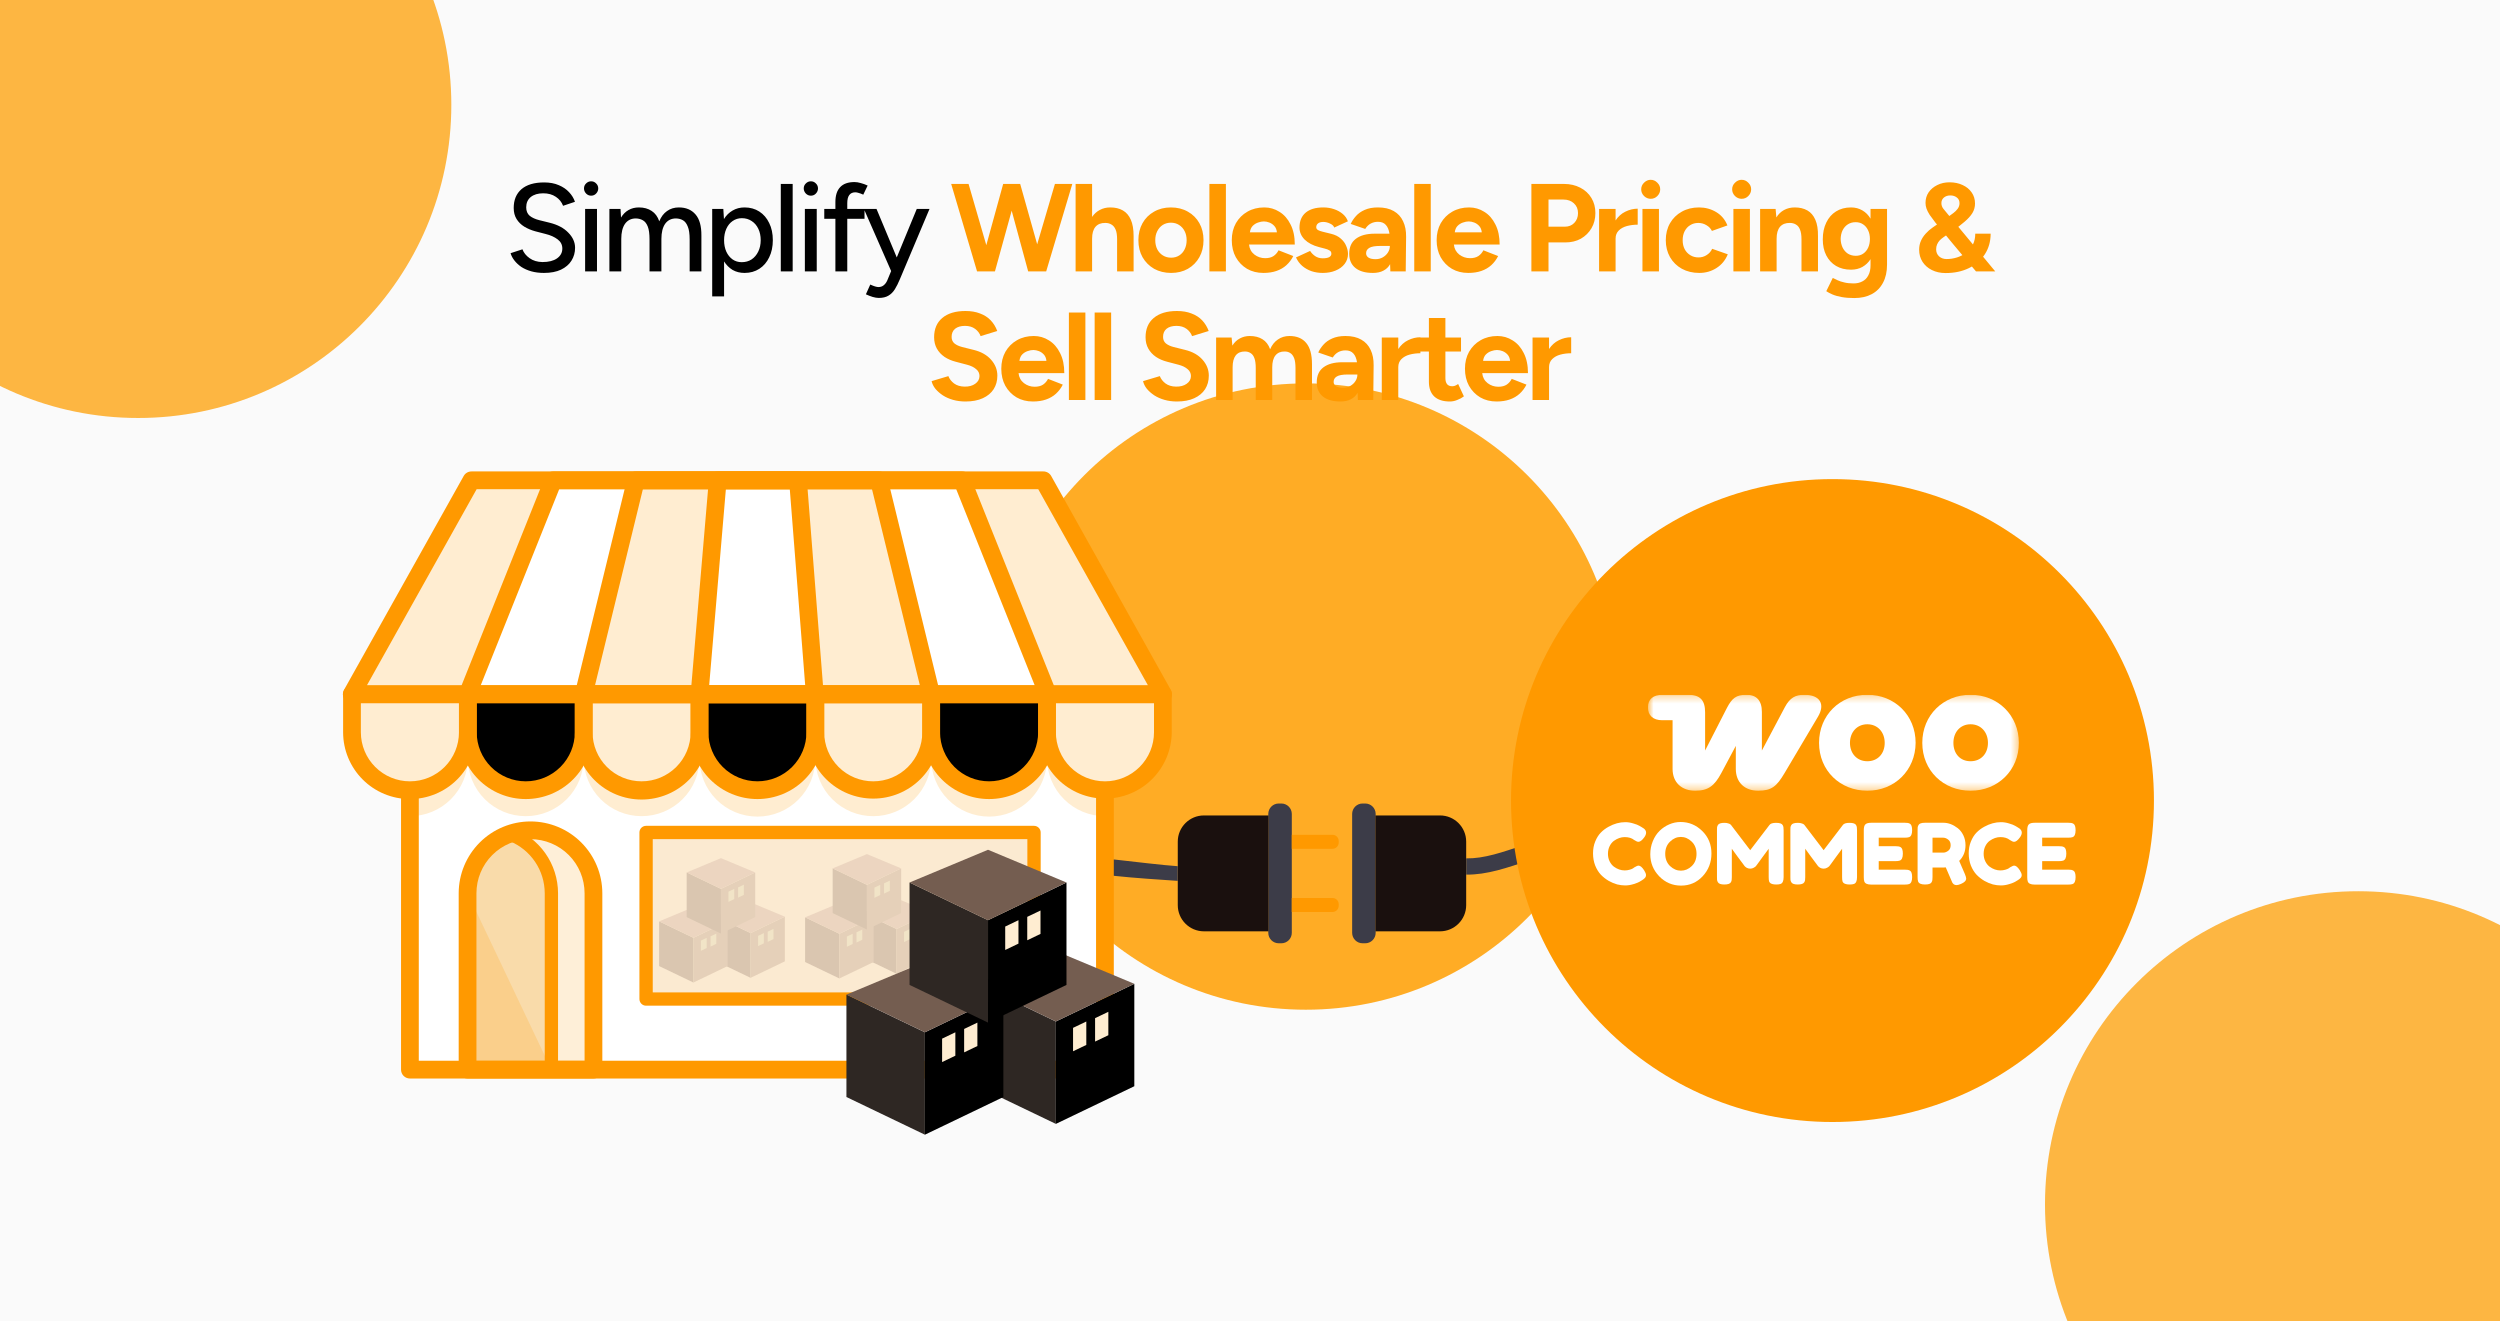 <svg width="350" height="185" viewBox="0 0 350 185" fill="none" xmlns="http://www.w3.org/2000/svg">
<g clip-path="url(#clip0_3024_101)">
<rect width="350" height="185" fill="#FAFAFA"/>
<g filter="url(#filter0_f_3024_101)">
<circle cx="19.343" cy="14.676" r="43.843" fill="#FDB642"/>
</g>
<g filter="url(#filter1_f_3024_101)">
<circle cx="182.819" cy="97.517" r="43.843" fill="#FFAC25"/>
</g>
<g filter="url(#filter2_f_3024_101)">
<circle cx="330.142" cy="168.615" r="43.843" fill="#FDB642"/>
</g>
<path d="M76.154 38.21C75.5 38.21 74.905 38.134 74.369 37.983C73.844 37.831 73.383 37.627 72.986 37.37C72.601 37.102 72.28 36.804 72.024 36.477C71.767 36.151 71.586 35.807 71.481 35.445L73.144 34.903C73.319 35.381 73.651 35.795 74.141 36.145C74.631 36.495 75.232 36.676 75.944 36.688C76.807 36.688 77.484 36.518 77.974 36.18C78.475 35.83 78.726 35.369 78.726 34.797C78.726 34.273 78.51 33.847 78.079 33.52C77.647 33.182 77.075 32.925 76.364 32.75L74.946 32.383C74.386 32.231 73.873 32.015 73.406 31.735C72.951 31.455 72.59 31.099 72.321 30.668C72.053 30.236 71.919 29.717 71.919 29.11C71.919 27.99 72.28 27.115 73.004 26.485C73.739 25.855 74.795 25.54 76.171 25.54C76.965 25.54 77.653 25.668 78.236 25.925C78.82 26.17 79.298 26.497 79.671 26.905C80.056 27.313 80.33 27.762 80.494 28.253L78.831 28.812C78.633 28.288 78.295 27.867 77.816 27.552C77.338 27.226 76.749 27.062 76.049 27.062C75.314 27.062 74.73 27.238 74.299 27.587C73.879 27.938 73.669 28.416 73.669 29.023C73.669 29.536 73.832 29.933 74.159 30.212C74.497 30.481 74.946 30.685 75.506 30.825L76.924 31.175C78.067 31.455 78.948 31.922 79.566 32.575C80.196 33.217 80.511 33.922 80.511 34.693C80.511 35.358 80.342 35.958 80.004 36.495C79.677 37.02 79.187 37.44 78.534 37.755C77.892 38.058 77.099 38.21 76.154 38.21ZM81.917 38V29.25H83.579V38H81.917ZM82.757 27.395C82.488 27.395 82.255 27.296 82.057 27.098C81.858 26.887 81.759 26.648 81.759 26.38C81.759 26.1 81.858 25.867 82.057 25.68C82.255 25.482 82.488 25.383 82.757 25.383C83.037 25.383 83.27 25.482 83.457 25.68C83.655 25.867 83.754 26.1 83.754 26.38C83.754 26.648 83.655 26.887 83.457 27.098C83.27 27.296 83.037 27.395 82.757 27.395ZM85.316 38V29.25H86.873L86.943 30.457C87.223 29.991 87.573 29.641 87.993 29.407C88.413 29.163 88.897 29.04 89.446 29.04C90.146 29.04 90.741 29.203 91.231 29.53C91.721 29.845 92.076 30.329 92.298 30.983C92.555 30.352 92.916 29.874 93.383 29.547C93.85 29.209 94.404 29.04 95.046 29.04C96.037 29.04 96.813 29.367 97.373 30.02C97.933 30.662 98.207 31.653 98.196 32.995V38H96.551V33.52C96.551 32.727 96.463 32.126 96.288 31.718C96.125 31.297 95.903 31.006 95.623 30.843C95.343 30.679 95.016 30.592 94.643 30.58C93.99 30.58 93.482 30.831 93.121 31.332C92.771 31.834 92.596 32.54 92.596 33.45V38H90.933V33.52C90.933 32.727 90.852 32.126 90.688 31.718C90.525 31.297 90.297 31.006 90.006 30.843C89.726 30.679 89.399 30.592 89.026 30.58C88.372 30.58 87.865 30.831 87.503 31.332C87.153 31.834 86.978 32.54 86.978 33.45V38H85.316ZM99.708 41.5V29.25H101.266L101.353 30.668C101.668 30.154 102.071 29.758 102.561 29.477C103.051 29.186 103.611 29.04 104.241 29.04C105.022 29.04 105.711 29.233 106.306 29.617C106.901 30.003 107.361 30.539 107.688 31.227C108.026 31.904 108.196 32.703 108.196 33.625C108.196 34.535 108.026 35.334 107.688 36.023C107.361 36.711 106.901 37.248 106.306 37.633C105.711 38.017 105.022 38.21 104.241 38.21C103.611 38.21 103.051 38.07 102.561 37.79C102.082 37.498 101.686 37.102 101.371 36.6V41.5H99.708ZM103.838 36.705C104.363 36.705 104.824 36.577 105.221 36.32C105.617 36.052 105.926 35.69 106.148 35.235C106.381 34.768 106.498 34.232 106.498 33.625C106.498 33.018 106.387 32.487 106.166 32.032C105.944 31.566 105.635 31.204 105.238 30.948C104.841 30.679 104.381 30.545 103.856 30.545C103.377 30.545 102.946 30.679 102.561 30.948C102.187 31.204 101.896 31.566 101.686 32.032C101.476 32.499 101.371 33.03 101.371 33.625C101.371 34.232 101.476 34.768 101.686 35.235C101.896 35.69 102.187 36.052 102.561 36.32C102.934 36.577 103.36 36.705 103.838 36.705ZM109.311 38V25.75H110.974V38H109.311ZM112.681 38V29.25H114.344V38H112.681ZM113.521 27.395C113.253 27.395 113.019 27.296 112.821 27.098C112.623 26.887 112.524 26.648 112.524 26.38C112.524 26.1 112.623 25.867 112.821 25.68C113.019 25.482 113.253 25.383 113.521 25.383C113.801 25.383 114.034 25.482 114.221 25.68C114.419 25.867 114.519 26.1 114.519 26.38C114.519 26.648 114.419 26.887 114.221 27.098C114.034 27.296 113.801 27.395 113.521 27.395ZM116.955 38V30.633H115.398V29.25H116.955V28.288C116.955 27.366 117.177 26.672 117.62 26.205C118.063 25.727 118.734 25.488 119.633 25.488C119.901 25.488 120.193 25.534 120.508 25.628C120.823 25.709 121.143 25.826 121.47 25.977L120.858 27.255C120.613 27.138 120.397 27.057 120.21 27.01C120.035 26.952 119.883 26.922 119.755 26.922C119.37 26.922 119.084 27.051 118.898 27.308C118.711 27.552 118.618 27.938 118.618 28.462V29.25H121.033V30.633H118.618V38H116.955ZM123.027 41.71C122.771 41.71 122.485 41.663 122.17 41.57C121.866 41.477 121.551 41.354 121.225 41.203L121.837 39.837C122.094 39.954 122.316 40.042 122.502 40.1C122.701 40.158 122.858 40.188 122.975 40.188C123.266 40.188 123.511 40.106 123.71 39.943C123.92 39.779 124.089 39.552 124.217 39.26L124.76 37.947L120.945 29.25H122.712L125.547 36.04L128.347 29.25H130.132L125.985 39.085C125.763 39.622 125.53 40.088 125.285 40.485C125.04 40.882 124.736 41.185 124.375 41.395C124.025 41.605 123.576 41.71 123.027 41.71Z" fill="black"/>
<path d="M136.788 38L133.165 25.75H135.598L138.083 34.325L140.445 25.75H142.825L145.205 34.203L147.69 25.75H150.123L146.465 38H143.945L141.635 29.495L139.29 38H136.788ZM150.584 38V25.75H152.894V30.37C153.186 29.938 153.547 29.612 153.979 29.39C154.411 29.157 154.895 29.04 155.431 29.04C156.131 29.04 156.721 29.18 157.199 29.46C157.689 29.74 158.062 30.177 158.319 30.773C158.576 31.356 158.704 32.114 158.704 33.047V38H156.394V33.52C156.394 32.925 156.324 32.464 156.184 32.138C156.044 31.811 155.851 31.578 155.606 31.438C155.361 31.286 155.076 31.21 154.749 31.21C154.154 31.198 153.693 31.379 153.366 31.753C153.051 32.126 152.894 32.68 152.894 33.415V38H150.584ZM163.959 38.21C163.073 38.21 162.279 38.017 161.579 37.633C160.891 37.236 160.349 36.693 159.952 36.005C159.567 35.317 159.374 34.523 159.374 33.625C159.374 32.727 159.567 31.933 159.952 31.245C160.337 30.557 160.874 30.02 161.562 29.635C162.25 29.238 163.038 29.04 163.924 29.04C164.823 29.04 165.616 29.238 166.304 29.635C166.993 30.02 167.529 30.557 167.914 31.245C168.299 31.933 168.492 32.727 168.492 33.625C168.492 34.523 168.299 35.317 167.914 36.005C167.529 36.693 166.993 37.236 166.304 37.633C165.628 38.017 164.846 38.21 163.959 38.21ZM163.959 36.075C164.391 36.075 164.77 35.97 165.097 35.76C165.424 35.55 165.674 35.264 165.849 34.903C166.036 34.529 166.129 34.103 166.129 33.625C166.129 33.147 166.036 32.727 165.849 32.365C165.663 31.992 165.4 31.7 165.062 31.49C164.735 31.28 164.356 31.175 163.924 31.175C163.504 31.175 163.125 31.28 162.787 31.49C162.46 31.7 162.204 31.992 162.017 32.365C161.83 32.727 161.737 33.147 161.737 33.625C161.737 34.103 161.83 34.529 162.017 34.903C162.204 35.264 162.466 35.55 162.804 35.76C163.143 35.97 163.528 36.075 163.959 36.075ZM169.315 38V25.75H171.625V38H169.315ZM176.877 38.21C176.014 38.21 175.25 38.017 174.585 37.633C173.92 37.236 173.395 36.693 173.01 36.005C172.636 35.317 172.45 34.523 172.45 33.625C172.45 32.727 172.642 31.933 173.027 31.245C173.424 30.557 173.96 30.02 174.637 29.635C175.325 29.238 176.113 29.04 177 29.04C177.77 29.04 178.475 29.244 179.117 29.652C179.77 30.049 180.29 30.638 180.675 31.42C181.071 32.19 181.27 33.129 181.27 34.237H174.865C174.923 34.821 175.174 35.288 175.617 35.638C176.06 35.976 176.562 36.145 177.122 36.145C177.6 36.145 177.991 36.046 178.295 35.847C178.598 35.638 178.831 35.369 178.995 35.042L181.06 35.847C180.815 36.337 180.494 36.763 180.097 37.125C179.712 37.475 179.251 37.743 178.715 37.93C178.178 38.117 177.565 38.21 176.877 38.21ZM174.987 32.523H178.767C178.732 32.161 178.615 31.869 178.417 31.648C178.219 31.426 177.985 31.262 177.717 31.157C177.449 31.052 177.186 31 176.93 31C176.685 31 176.416 31.052 176.125 31.157C175.845 31.251 175.594 31.408 175.372 31.63C175.162 31.852 175.034 32.149 174.987 32.523ZM185.184 38.21C184.624 38.21 184.099 38.128 183.609 37.965C183.119 37.79 182.688 37.545 182.314 37.23C181.941 36.903 181.649 36.507 181.439 36.04L183.417 35.13C183.592 35.41 183.831 35.655 184.134 35.865C184.438 36.063 184.788 36.163 185.184 36.163C185.569 36.163 185.867 36.11 186.077 36.005C186.287 35.888 186.392 35.725 186.392 35.515C186.392 35.305 186.304 35.153 186.129 35.06C185.966 34.955 185.739 34.867 185.447 34.797L184.642 34.587C183.802 34.366 183.137 34.016 182.647 33.538C182.169 33.047 181.929 32.487 181.929 31.858C181.929 30.959 182.215 30.265 182.787 29.775C183.37 29.285 184.193 29.04 185.254 29.04C185.803 29.04 186.31 29.122 186.777 29.285C187.255 29.448 187.664 29.676 188.002 29.968C188.34 30.259 188.574 30.598 188.702 30.983L186.794 31.858C186.713 31.624 186.514 31.438 186.199 31.297C185.884 31.146 185.569 31.07 185.254 31.07C184.939 31.07 184.694 31.14 184.519 31.28C184.356 31.408 184.274 31.589 184.274 31.823C184.274 31.974 184.356 32.102 184.519 32.208C184.683 32.301 184.916 32.383 185.219 32.453L186.357 32.733C186.929 32.873 187.384 33.1 187.722 33.415C188.072 33.718 188.323 34.062 188.474 34.447C188.638 34.821 188.719 35.188 188.719 35.55C188.719 36.075 188.562 36.542 188.247 36.95C187.944 37.347 187.524 37.656 186.987 37.877C186.462 38.099 185.861 38.21 185.184 38.21ZM192.199 38.21C191.149 38.21 190.332 37.977 189.749 37.51C189.177 37.043 188.891 36.384 188.891 35.532C188.891 34.599 189.2 33.899 189.819 33.432C190.449 32.954 191.33 32.715 192.461 32.715H194.526C194.445 32.178 194.276 31.77 194.019 31.49C193.762 31.198 193.395 31.052 192.916 31.052C192.543 31.052 192.205 31.134 191.901 31.297C191.598 31.461 191.341 31.712 191.131 32.05L189.101 31.35C189.265 30.977 189.504 30.615 189.819 30.265C190.134 29.903 190.542 29.612 191.044 29.39C191.557 29.157 192.181 29.04 192.916 29.04C193.803 29.04 194.538 29.209 195.121 29.547C195.716 29.886 196.154 30.364 196.434 30.983C196.726 31.589 196.866 32.312 196.854 33.153L196.801 38H194.649L194.614 36.985C194.392 37.382 194.077 37.685 193.669 37.895C193.272 38.105 192.782 38.21 192.199 38.21ZM192.584 36.285C192.957 36.285 193.296 36.197 193.599 36.023C193.902 35.847 194.141 35.62 194.316 35.34C194.491 35.06 194.579 34.768 194.579 34.465V34.43H193.266C192.508 34.43 191.983 34.523 191.691 34.71C191.4 34.885 191.254 35.136 191.254 35.462C191.254 35.719 191.371 35.923 191.604 36.075C191.837 36.215 192.164 36.285 192.584 36.285ZM197.995 38V25.75H200.305V38H197.995ZM205.557 38.21C204.693 38.21 203.929 38.017 203.264 37.633C202.599 37.236 202.074 36.693 201.689 36.005C201.316 35.317 201.129 34.523 201.129 33.625C201.129 32.727 201.322 31.933 201.707 31.245C202.103 30.557 202.64 30.02 203.317 29.635C204.005 29.238 204.792 29.04 205.679 29.04C206.449 29.04 207.155 29.244 207.797 29.652C208.45 30.049 208.969 30.638 209.354 31.42C209.751 32.19 209.949 33.129 209.949 34.237H203.544C203.602 34.821 203.853 35.288 204.297 35.638C204.74 35.976 205.242 36.145 205.802 36.145C206.28 36.145 206.671 36.046 206.974 35.847C207.277 35.638 207.511 35.369 207.674 35.042L209.739 35.847C209.494 36.337 209.173 36.763 208.777 37.125C208.392 37.475 207.931 37.743 207.394 37.93C206.857 38.117 206.245 38.21 205.557 38.21ZM203.667 32.523H207.447C207.412 32.161 207.295 31.869 207.097 31.648C206.898 31.426 206.665 31.262 206.397 31.157C206.128 31.052 205.866 31 205.609 31C205.364 31 205.096 31.052 204.804 31.157C204.524 31.251 204.273 31.408 204.052 31.63C203.842 31.852 203.713 32.149 203.667 32.523ZM214.394 38V25.75H218.944C219.807 25.75 220.571 25.925 221.236 26.275C221.901 26.613 222.421 27.092 222.794 27.71C223.167 28.317 223.354 29.023 223.354 29.828C223.354 30.621 223.173 31.327 222.811 31.945C222.45 32.563 221.954 33.053 221.324 33.415C220.694 33.765 219.965 33.94 219.136 33.94H216.791V38H214.394ZM216.791 31.735H219.084C219.621 31.735 220.058 31.56 220.396 31.21C220.746 30.848 220.921 30.387 220.921 29.828C220.921 29.267 220.729 28.812 220.344 28.462C219.971 28.113 219.486 27.938 218.891 27.938H216.791V31.735ZM223.872 38V29.25H226.182V30.86C226.543 30.312 226.998 29.903 227.547 29.635C228.107 29.355 228.684 29.215 229.279 29.215V31.455C228.742 31.455 228.235 31.519 227.757 31.648C227.29 31.776 226.911 31.986 226.619 32.278C226.327 32.569 226.182 32.943 226.182 33.398V38H223.872ZM229.943 38V29.25H232.253V38H229.943ZM231.098 27.832C230.748 27.832 230.438 27.704 230.17 27.448C229.902 27.179 229.768 26.864 229.768 26.503C229.768 26.141 229.902 25.832 230.17 25.575C230.438 25.307 230.748 25.172 231.098 25.172C231.459 25.172 231.768 25.307 232.025 25.575C232.293 25.832 232.428 26.141 232.428 26.503C232.428 26.864 232.293 27.179 232.025 27.448C231.768 27.704 231.459 27.832 231.098 27.832ZM237.9 38.21C236.99 38.21 236.179 38.017 235.468 37.633C234.756 37.236 234.202 36.693 233.805 36.005C233.408 35.305 233.21 34.512 233.21 33.625C233.21 32.727 233.408 31.933 233.805 31.245C234.202 30.557 234.75 30.02 235.45 29.635C236.15 29.238 236.955 29.04 237.865 29.04C238.74 29.04 239.539 29.256 240.263 29.688C240.986 30.119 241.511 30.743 241.838 31.56L239.668 32.33C239.504 31.992 239.248 31.723 238.898 31.525C238.559 31.315 238.18 31.21 237.76 31.21C237.328 31.21 236.949 31.315 236.623 31.525C236.296 31.723 236.039 32.003 235.853 32.365C235.666 32.727 235.573 33.147 235.573 33.625C235.573 34.103 235.666 34.523 235.853 34.885C236.039 35.235 236.302 35.515 236.64 35.725C236.978 35.935 237.363 36.04 237.795 36.04C238.215 36.04 238.594 35.929 238.933 35.708C239.283 35.486 239.539 35.194 239.703 34.833L241.89 35.602C241.552 36.431 241.021 37.072 240.298 37.528C239.586 37.983 238.787 38.21 237.9 38.21ZM242.676 38V29.25H244.986V38H242.676ZM243.831 27.832C243.481 27.832 243.172 27.704 242.903 27.448C242.635 27.179 242.501 26.864 242.501 26.503C242.501 26.141 242.635 25.832 242.903 25.575C243.172 25.307 243.481 25.172 243.831 25.172C244.192 25.172 244.502 25.307 244.758 25.575C245.027 25.832 245.161 26.141 245.161 26.503C245.161 26.864 245.027 27.179 244.758 27.448C244.502 27.704 244.192 27.832 243.831 27.832ZM246.416 38V29.25H248.586L248.691 30.44C248.971 29.985 249.327 29.641 249.758 29.407C250.202 29.163 250.703 29.04 251.263 29.04C251.952 29.04 252.541 29.18 253.031 29.46C253.521 29.74 253.894 30.177 254.151 30.773C254.408 31.356 254.53 32.114 254.518 33.047V38H252.208V33.52C252.208 32.925 252.138 32.464 251.998 32.138C251.87 31.811 251.683 31.578 251.438 31.438C251.193 31.286 250.908 31.21 250.581 31.21C249.986 31.198 249.525 31.379 249.198 31.753C248.883 32.126 248.726 32.68 248.726 33.415V38H246.416ZM259.6 41.727C258.935 41.727 258.346 41.681 257.832 41.587C257.319 41.494 256.887 41.372 256.537 41.22C256.187 41.068 255.901 40.917 255.68 40.765L256.59 38.91C256.753 39.003 256.969 39.108 257.237 39.225C257.506 39.353 257.826 39.458 258.2 39.54C258.573 39.633 259.005 39.68 259.495 39.68C259.961 39.68 260.37 39.587 260.72 39.4C261.081 39.225 261.361 38.945 261.56 38.56C261.77 38.187 261.875 37.708 261.875 37.125V36.285C261.583 36.74 261.204 37.102 260.737 37.37C260.271 37.627 259.74 37.755 259.145 37.755C258.34 37.755 257.64 37.58 257.045 37.23C256.461 36.88 256.006 36.39 255.68 35.76C255.353 35.13 255.19 34.383 255.19 33.52C255.19 32.61 255.353 31.823 255.68 31.157C256.006 30.481 256.461 29.962 257.045 29.6C257.64 29.227 258.34 29.04 259.145 29.04C259.74 29.04 260.271 29.18 260.737 29.46C261.204 29.728 261.583 30.113 261.875 30.615V29.25H264.185V37.055C264.185 38.035 263.998 38.875 263.625 39.575C263.251 40.287 262.721 40.823 262.032 41.185C261.356 41.547 260.545 41.727 259.6 41.727ZM259.81 35.812C260.206 35.812 260.551 35.713 260.842 35.515C261.146 35.305 261.379 35.025 261.542 34.675C261.706 34.313 261.787 33.905 261.787 33.45C261.787 32.983 261.7 32.575 261.525 32.225C261.361 31.875 261.128 31.601 260.825 31.402C260.533 31.204 260.189 31.105 259.792 31.105C259.384 31.105 259.022 31.204 258.707 31.402C258.392 31.601 258.147 31.875 257.972 32.225C257.797 32.575 257.704 32.983 257.692 33.45C257.704 33.905 257.797 34.313 257.972 34.675C258.147 35.025 258.392 35.305 258.707 35.515C259.034 35.713 259.401 35.812 259.81 35.812ZM272.39 38.227C271.667 38.227 271.025 38.087 270.465 37.807C269.905 37.528 269.467 37.142 269.152 36.653C268.837 36.163 268.68 35.597 268.68 34.955C268.68 34.512 268.762 34.103 268.925 33.73C269.088 33.357 269.316 33.013 269.607 32.697C269.899 32.371 270.226 32.085 270.587 31.84L272.897 30.247C273.084 30.119 273.282 29.973 273.492 29.81C273.714 29.647 273.907 29.454 274.07 29.233C274.245 28.999 274.332 28.737 274.332 28.445C274.332 28.107 274.21 27.844 273.965 27.657C273.72 27.459 273.411 27.36 273.037 27.36C272.687 27.36 272.39 27.459 272.145 27.657C271.912 27.856 271.795 28.113 271.795 28.427C271.795 28.731 271.888 28.999 272.075 29.233C272.262 29.454 272.477 29.717 272.722 30.02L275.05 32.82L279.337 38H276.642L273.387 34.115L270.937 31.14C270.622 30.732 270.36 30.376 270.15 30.073C269.952 29.758 269.806 29.472 269.712 29.215C269.619 28.947 269.572 28.678 269.572 28.41C269.572 27.85 269.718 27.354 270.01 26.922C270.313 26.491 270.716 26.152 271.217 25.907C271.731 25.651 272.302 25.523 272.932 25.523C273.621 25.523 274.233 25.651 274.77 25.907C275.307 26.152 275.727 26.497 276.03 26.94C276.345 27.383 276.502 27.902 276.502 28.497C276.502 28.976 276.38 29.419 276.135 29.828C275.89 30.224 275.528 30.627 275.05 31.035C274.583 31.443 274.012 31.881 273.335 32.347L272.092 33.205C271.906 33.333 271.731 33.479 271.567 33.642C271.416 33.806 271.293 33.992 271.2 34.203C271.107 34.401 271.06 34.634 271.06 34.903C271.06 35.299 271.194 35.626 271.462 35.883C271.742 36.139 272.098 36.267 272.53 36.267C273.02 36.267 273.504 36.192 273.982 36.04C274.461 35.888 274.892 35.661 275.277 35.358C275.674 35.054 275.983 34.681 276.205 34.237C276.427 33.794 276.537 33.287 276.537 32.715H278.69C278.69 33.788 278.422 34.745 277.885 35.585C277.348 36.413 276.607 37.061 275.662 37.528C274.717 37.994 273.627 38.227 272.39 38.227ZM135.169 56.21C134.55 56.21 133.973 56.134 133.436 55.983C132.9 55.831 132.421 55.621 132.001 55.352C131.581 55.072 131.231 54.763 130.951 54.425C130.683 54.087 130.508 53.731 130.426 53.358L132.771 52.657C132.923 53.054 133.191 53.398 133.576 53.69C133.961 53.97 134.445 54.116 135.029 54.127C135.647 54.139 136.149 54.005 136.534 53.725C136.93 53.445 137.129 53.083 137.129 52.64C137.129 52.255 136.971 51.934 136.656 51.678C136.353 51.409 135.933 51.205 135.396 51.065L133.804 50.645C133.209 50.493 132.684 50.266 132.229 49.962C131.774 49.648 131.418 49.263 131.161 48.807C130.905 48.352 130.776 47.822 130.776 47.215C130.776 46.06 131.155 45.162 131.914 44.52C132.684 43.867 133.769 43.54 135.169 43.54C135.95 43.54 136.633 43.657 137.216 43.89C137.811 44.112 138.307 44.432 138.704 44.852C139.1 45.273 139.404 45.768 139.614 46.34L137.286 47.057C137.146 46.661 136.89 46.322 136.516 46.042C136.143 45.763 135.67 45.623 135.099 45.623C134.515 45.623 134.055 45.757 133.716 46.025C133.39 46.293 133.226 46.672 133.226 47.163C133.226 47.547 133.355 47.851 133.611 48.072C133.88 48.294 134.241 48.463 134.696 48.58L136.306 48.983C137.356 49.239 138.173 49.7 138.756 50.365C139.34 51.03 139.631 51.771 139.631 52.587C139.631 53.311 139.456 53.947 139.106 54.495C138.756 55.032 138.249 55.452 137.584 55.755C136.919 56.058 136.114 56.21 135.169 56.21ZM144.609 56.21C143.745 56.21 142.981 56.017 142.316 55.633C141.651 55.236 141.126 54.693 140.741 54.005C140.368 53.317 140.181 52.523 140.181 51.625C140.181 50.727 140.374 49.933 140.759 49.245C141.155 48.557 141.692 48.02 142.369 47.635C143.057 47.238 143.845 47.04 144.731 47.04C145.501 47.04 146.207 47.244 146.849 47.653C147.502 48.049 148.021 48.638 148.406 49.42C148.803 50.19 149.001 51.129 149.001 52.237H142.596C142.655 52.821 142.905 53.288 143.349 53.638C143.792 53.976 144.294 54.145 144.854 54.145C145.332 54.145 145.723 54.046 146.026 53.847C146.33 53.638 146.563 53.369 146.726 53.042L148.791 53.847C148.546 54.337 148.225 54.763 147.829 55.125C147.444 55.475 146.983 55.743 146.446 55.93C145.91 56.117 145.297 56.21 144.609 56.21ZM142.719 50.523H146.499C146.464 50.161 146.347 49.869 146.149 49.648C145.95 49.426 145.717 49.263 145.449 49.157C145.18 49.053 144.918 49 144.661 49C144.416 49 144.148 49.053 143.856 49.157C143.576 49.251 143.325 49.408 143.104 49.63C142.894 49.852 142.765 50.149 142.719 50.523ZM149.644 56V43.75H151.954V56H149.644ZM153.25 56V43.75H155.56V56H153.25ZM164.772 56.21C164.153 56.21 163.576 56.134 163.039 55.983C162.503 55.831 162.024 55.621 161.604 55.352C161.184 55.072 160.834 54.763 160.554 54.425C160.286 54.087 160.111 53.731 160.029 53.358L162.374 52.657C162.526 53.054 162.794 53.398 163.179 53.69C163.564 53.97 164.048 54.116 164.632 54.127C165.25 54.139 165.752 54.005 166.137 53.725C166.533 53.445 166.732 53.083 166.732 52.64C166.732 52.255 166.574 51.934 166.259 51.678C165.956 51.409 165.536 51.205 164.999 51.065L163.407 50.645C162.812 50.493 162.287 50.266 161.832 49.962C161.377 49.648 161.021 49.263 160.764 48.807C160.508 48.352 160.379 47.822 160.379 47.215C160.379 46.06 160.758 45.162 161.517 44.52C162.287 43.867 163.372 43.54 164.772 43.54C165.553 43.54 166.236 43.657 166.819 43.89C167.414 44.112 167.91 44.432 168.307 44.852C168.703 45.273 169.007 45.768 169.217 46.34L166.889 47.057C166.749 46.661 166.493 46.322 166.119 46.042C165.746 45.763 165.273 45.623 164.702 45.623C164.118 45.623 163.658 45.757 163.319 46.025C162.993 46.293 162.829 46.672 162.829 47.163C162.829 47.547 162.958 47.851 163.214 48.072C163.483 48.294 163.844 48.463 164.299 48.58L165.909 48.983C166.959 49.239 167.776 49.7 168.359 50.365C168.943 51.03 169.234 51.771 169.234 52.587C169.234 53.311 169.059 53.947 168.709 54.495C168.359 55.032 167.852 55.452 167.187 55.755C166.522 56.058 165.717 56.21 164.772 56.21ZM170.257 56V47.25H172.427L172.532 48.388C172.8 47.944 173.144 47.612 173.564 47.39C173.984 47.157 174.451 47.04 174.964 47.04C175.676 47.04 176.271 47.192 176.749 47.495C177.239 47.798 177.595 48.265 177.817 48.895C178.073 48.3 178.435 47.845 178.902 47.53C179.368 47.203 179.911 47.04 180.529 47.04C181.556 47.04 182.338 47.367 182.874 48.02C183.411 48.662 183.679 49.653 183.679 50.995V56H181.369V51.52C181.369 50.925 181.305 50.464 181.177 50.138C181.048 49.811 180.873 49.578 180.652 49.438C180.43 49.286 180.168 49.21 179.864 49.21C179.304 49.198 178.873 49.379 178.569 49.752C178.266 50.126 178.114 50.68 178.114 51.415V56H175.804V51.52C175.804 50.925 175.74 50.464 175.612 50.138C175.495 49.811 175.32 49.578 175.087 49.438C174.865 49.286 174.603 49.21 174.299 49.21C173.739 49.198 173.308 49.379 173.004 49.752C172.713 50.126 172.567 50.68 172.567 51.415V56H170.257ZM187.653 56.21C186.603 56.21 185.786 55.977 185.203 55.51C184.631 55.043 184.345 54.384 184.345 53.532C184.345 52.599 184.655 51.899 185.273 51.432C185.903 50.954 186.784 50.715 187.915 50.715H189.98C189.899 50.178 189.73 49.77 189.473 49.49C189.216 49.198 188.849 49.053 188.37 49.053C187.997 49.053 187.659 49.134 187.355 49.297C187.052 49.461 186.795 49.712 186.585 50.05L184.555 49.35C184.719 48.977 184.958 48.615 185.273 48.265C185.588 47.903 185.996 47.612 186.498 47.39C187.011 47.157 187.635 47.04 188.37 47.04C189.257 47.04 189.992 47.209 190.575 47.547C191.17 47.886 191.608 48.364 191.888 48.983C192.18 49.589 192.32 50.312 192.308 51.153L192.255 56H190.103L190.068 54.985C189.846 55.382 189.531 55.685 189.123 55.895C188.726 56.105 188.236 56.21 187.653 56.21ZM188.038 54.285C188.411 54.285 188.75 54.197 189.053 54.023C189.356 53.847 189.595 53.62 189.77 53.34C189.945 53.06 190.033 52.768 190.033 52.465V52.43H188.72C187.962 52.43 187.437 52.523 187.145 52.71C186.854 52.885 186.708 53.136 186.708 53.462C186.708 53.719 186.825 53.923 187.058 54.075C187.291 54.215 187.618 54.285 188.038 54.285ZM193.449 56V47.25H195.759V48.86C196.121 48.312 196.576 47.903 197.124 47.635C197.684 47.355 198.261 47.215 198.856 47.215V49.455C198.32 49.455 197.812 49.519 197.334 49.648C196.867 49.776 196.488 49.986 196.196 50.278C195.905 50.569 195.759 50.943 195.759 51.398V56H193.449ZM202.985 56.21C202.017 56.21 201.282 55.971 200.78 55.492C200.29 55.014 200.045 54.332 200.045 53.445V49.21H198.627V47.25H200.045V44.52H202.355V47.25H204.542V49.21H202.355V52.938C202.355 53.311 202.437 53.597 202.6 53.795C202.763 53.982 203.002 54.075 203.317 54.075C203.434 54.075 203.562 54.052 203.702 54.005C203.842 53.947 203.988 53.865 204.14 53.76L204.945 55.492C204.665 55.703 204.35 55.872 204 56C203.662 56.14 203.323 56.21 202.985 56.21ZM209.522 56.21C208.659 56.21 207.895 56.017 207.23 55.633C206.565 55.236 206.04 54.693 205.655 54.005C205.281 53.317 205.095 52.523 205.095 51.625C205.095 50.727 205.287 49.933 205.672 49.245C206.069 48.557 206.605 48.02 207.282 47.635C207.97 47.238 208.758 47.04 209.645 47.04C210.415 47.04 211.12 47.244 211.762 47.653C212.415 48.049 212.935 48.638 213.32 49.42C213.716 50.19 213.915 51.129 213.915 52.237H207.51C207.568 52.821 207.819 53.288 208.262 53.638C208.705 53.976 209.207 54.145 209.767 54.145C210.245 54.145 210.636 54.046 210.94 53.847C211.243 53.638 211.476 53.369 211.64 53.042L213.705 53.847C213.46 54.337 213.139 54.763 212.742 55.125C212.357 55.475 211.896 55.743 211.36 55.93C210.823 56.117 210.21 56.21 209.522 56.21ZM207.632 50.523H211.412C211.377 50.161 211.26 49.869 211.062 49.648C210.864 49.426 210.63 49.263 210.362 49.157C210.094 49.053 209.831 49 209.575 49C209.33 49 209.061 49.053 208.77 49.157C208.49 49.251 208.239 49.408 208.017 49.63C207.807 49.852 207.679 50.149 207.632 50.523ZM214.557 56V47.25H216.867V48.86C217.229 48.312 217.684 47.903 218.232 47.635C218.792 47.355 219.37 47.215 219.965 47.215V49.455C219.428 49.455 218.92 49.519 218.442 49.648C217.975 49.776 217.596 49.986 217.305 50.278C217.013 50.569 216.867 50.943 216.867 51.398V56H214.557Z" fill="#FF9900"/>
<path d="M177.56 130.596V113.954C177.56 113.145 178.215 112.49 179.024 112.49H179.388C180.197 112.49 180.852 113.146 180.852 113.954V130.596C180.852 131.404 180.197 132.06 179.388 132.06H179.024C178.215 132.06 177.56 131.404 177.56 130.596Z" fill="#3C3C48"/>
<path d="M164.888 126.719V117.828C164.888 115.803 166.529 114.162 168.555 114.162H177.584V130.386H168.555C166.529 130.386 164.888 128.744 164.888 126.719Z" fill="#1A100E"/>
<path d="M180.852 118.831V116.87H186.549C187.031 116.87 187.421 117.261 187.421 117.742V117.959C187.421 118.441 187.031 118.831 186.549 118.831H180.852V118.831Z" fill="#FF9900"/>
<path d="M180.852 127.678V125.717H186.549C187.031 125.717 187.421 126.107 187.421 126.589V126.806C187.421 127.287 187.03 127.678 186.549 127.678H180.852V127.678Z" fill="#FF9900"/>
<path d="M156.382 120.373C150.901 119.772 144.688 119.09 137.262 119.399C134.089 119.53 130.653 120.315 127.051 121.732C124.199 122.854 121.232 124.373 118.233 126.248C117.412 126.761 116.636 127.271 115.91 127.767V130.544C116.955 129.794 118.142 128.986 119.439 128.176C123.942 125.36 130.707 121.946 137.355 121.67C144.61 121.369 150.733 122.041 156.134 122.633C158.581 122.901 162.57 123.171 164.888 123.322V121.269C162.709 121.122 158.826 120.642 156.382 120.373Z" fill="#3C3C48"/>
<path d="M192.593 130.596V113.954C192.593 113.145 191.937 112.49 191.129 112.49H190.765C189.956 112.49 189.301 113.146 189.301 113.954V130.596C189.301 131.404 189.956 132.06 190.765 132.06H191.129C191.937 132.06 192.593 131.404 192.593 130.596Z" fill="#3C3C48"/>
<path d="M205.265 126.719V117.828C205.265 115.803 203.624 114.162 201.599 114.162H192.569V130.386H201.599C203.624 130.386 205.265 128.744 205.265 126.719Z" fill="#1A100E"/>
<path d="M253.708 120.028C253.305 119.838 252.966 119.651 252.621 119.471C249.636 117.911 246.232 116.733 242.499 115.968C236.257 114.69 230.581 114.434 225.147 115.185C220.46 115.834 216.779 117.106 213.53 118.227C210.346 119.327 207.774 120.215 205.266 120.173V122.447C208.168 122.484 211.019 121.499 214.272 120.377C220.645 118.176 228.574 115.438 242.043 118.196C247.107 119.233 250.888 120.947 253.708 122.688V120.028Z" fill="#3C3C48"/>
<path d="M256.548 157.081C281.402 157.081 301.551 136.932 301.551 112.077C301.551 87.223 281.402 67.074 256.548 67.074C231.693 67.074 211.544 87.223 211.544 112.077C211.544 136.932 231.693 157.081 256.548 157.081Z" fill="#FF9900"/>
<g clip-path="url(#clip1_3024_101)">
<mask id="mask0_3024_101" style="mask-type:luminance" maskUnits="userSpaceOnUse" x="230" y="97" width="53" height="14">
<path d="M282.641 97.268H230.71V110.703H282.641V97.268Z" fill="white"/>
</mask>
<g mask="url(#mask0_3024_101)">
<path fill-rule="evenodd" clip-rule="evenodd" d="M252.603 97.268C251.386 97.268 250.594 97.664 249.887 98.993L246.663 105.075V99.672C246.663 98.06 245.899 97.268 244.485 97.268C243.071 97.268 242.477 97.749 241.77 99.107L238.715 105.075V99.729C238.715 98.004 238.008 97.268 236.282 97.268H232.775C231.446 97.268 230.71 97.89 230.71 99.022C230.71 100.153 231.418 100.832 232.719 100.832H234.161V107.648C234.161 109.572 235.462 110.703 237.329 110.703C239.196 110.703 240.044 109.968 240.978 108.242L243.014 104.424V107.648C243.014 109.544 244.259 110.703 246.154 110.703C248.049 110.703 248.756 110.053 249.831 108.242L254.526 100.323C255.544 98.597 254.837 97.268 252.574 97.268C252.574 97.268 252.574 97.268 252.603 97.268Z" fill="white"/>
<path fill-rule="evenodd" clip-rule="evenodd" d="M261.427 97.268C257.58 97.268 254.667 100.125 254.667 104C254.667 107.875 257.609 110.703 261.427 110.703C265.245 110.703 268.159 107.846 268.187 104C268.187 100.125 265.245 97.268 261.427 97.268ZM261.427 106.574C259.985 106.574 258.995 105.499 258.995 104C258.995 102.501 259.985 101.398 261.427 101.398C262.87 101.398 263.859 102.501 263.859 104C263.859 105.499 262.898 106.574 261.427 106.574Z" fill="white"/>
<path fill-rule="evenodd" clip-rule="evenodd" d="M275.881 97.268C272.063 97.268 269.121 100.125 269.121 104C269.121 107.875 272.063 110.703 275.881 110.703C279.699 110.703 282.641 107.846 282.641 104C282.641 100.153 279.699 97.268 275.881 97.268ZM275.881 106.574C274.41 106.574 273.477 105.499 273.477 104C273.477 102.501 274.438 101.398 275.881 101.398C277.323 101.398 278.313 102.501 278.313 104C278.313 105.499 277.352 106.574 275.881 106.574Z" fill="white"/>
</g>
</g>
<path d="M228.611 121.575L228.823 121.422C229.091 121.264 229.28 121.186 229.39 121.186C229.634 121.186 229.898 121.406 230.182 121.847C230.355 122.123 230.441 122.343 230.441 122.508C230.441 122.674 230.386 122.812 230.276 122.922C230.174 123.032 230.052 123.13 229.91 123.217C229.768 123.304 229.63 123.386 229.496 123.465C229.37 123.544 229.107 123.646 228.705 123.772C228.304 123.898 227.914 123.961 227.536 123.961C227.166 123.961 226.788 123.914 226.402 123.819C226.024 123.717 225.63 123.552 225.221 123.323C224.819 123.087 224.457 122.804 224.134 122.473C223.811 122.134 223.544 121.705 223.331 121.186C223.126 120.658 223.024 120.087 223.024 119.473C223.024 118.859 223.126 118.304 223.331 117.808C223.536 117.304 223.796 116.89 224.111 116.567C224.433 116.237 224.8 115.961 225.209 115.741C225.981 115.315 226.756 115.103 227.536 115.103C227.906 115.103 228.28 115.162 228.658 115.28C229.044 115.39 229.335 115.504 229.532 115.622L229.815 115.788C229.957 115.874 230.067 115.945 230.146 116C230.351 116.166 230.453 116.355 230.453 116.567C230.453 116.772 230.371 116.989 230.205 117.217C229.898 117.642 229.622 117.855 229.378 117.855C229.237 117.855 229.036 117.768 228.776 117.595C228.445 117.327 228.004 117.193 227.453 117.193C226.941 117.193 226.437 117.37 225.941 117.725C225.705 117.898 225.508 118.142 225.351 118.457C225.193 118.772 225.115 119.13 225.115 119.532C225.115 119.926 225.193 120.28 225.351 120.595C225.508 120.91 225.709 121.158 225.953 121.339C226.433 121.686 226.933 121.859 227.453 121.859C227.697 121.859 227.926 121.827 228.138 121.764C228.359 121.701 228.516 121.638 228.611 121.575Z" fill="white"/>
<path d="M235.281 115.079C236.446 115.079 237.458 115.5 238.316 116.343C239.174 117.185 239.603 118.233 239.603 119.485C239.603 120.729 239.194 121.792 238.375 122.674C237.556 123.548 236.548 123.985 235.351 123.985C234.155 123.985 233.135 123.552 232.292 122.686C231.458 121.819 231.04 120.788 231.04 119.591C231.04 118.937 231.158 118.327 231.395 117.76C231.631 117.185 231.946 116.705 232.34 116.319C232.733 115.933 233.186 115.63 233.698 115.41C234.21 115.189 234.737 115.079 235.281 115.079ZM233.131 119.532C233.131 120.233 233.355 120.804 233.804 121.245C234.261 121.678 234.769 121.894 235.328 121.894C235.887 121.894 236.391 121.682 236.84 121.256C237.288 120.831 237.513 120.26 237.513 119.544C237.513 118.827 237.285 118.252 236.828 117.819C236.379 117.386 235.875 117.17 235.316 117.17C234.757 117.17 234.253 117.39 233.804 117.831C233.355 118.264 233.131 118.831 233.131 119.532Z" fill="white"/>
<path d="M249.577 115.516C249.64 115.634 249.675 115.741 249.683 115.835C249.699 115.93 249.707 116.067 249.707 116.248V122.804C249.707 123.347 249.557 123.666 249.258 123.76C249.108 123.808 248.919 123.831 248.691 123.831C248.463 123.831 248.281 123.812 248.148 123.772C248.014 123.733 247.911 123.686 247.841 123.63C247.77 123.575 247.715 123.497 247.675 123.394C247.636 123.26 247.616 123.056 247.616 122.78V118.823C247.419 119.067 247.132 119.457 246.754 119.993C246.376 120.52 246.136 120.851 246.033 120.985C245.931 121.119 245.86 121.213 245.821 121.268C245.781 121.315 245.683 121.386 245.526 121.481C245.376 121.567 245.211 121.611 245.029 121.611C244.856 121.611 244.695 121.571 244.545 121.493C244.403 121.406 244.301 121.323 244.238 121.245L244.144 121.115C243.986 120.918 243.675 120.5 243.211 119.863C242.746 119.217 242.494 118.871 242.455 118.823V122.804C242.455 122.985 242.447 123.123 242.431 123.217C242.423 123.304 242.388 123.402 242.325 123.512C242.207 123.725 241.899 123.831 241.403 123.831C240.923 123.831 240.624 123.725 240.506 123.512C240.443 123.402 240.403 123.3 240.388 123.205C240.38 123.111 240.376 122.969 240.376 122.78V116.225C240.376 116.044 240.38 115.91 240.388 115.823C240.403 115.729 240.443 115.622 240.506 115.504C240.624 115.3 240.931 115.197 241.427 115.197C241.64 115.197 241.821 115.225 241.97 115.28C242.128 115.327 242.23 115.378 242.277 115.433L242.348 115.504L245.029 119.024C246.368 117.252 247.262 116.083 247.711 115.516C247.844 115.304 248.159 115.197 248.656 115.197C249.159 115.197 249.467 115.304 249.577 115.516Z" fill="white"/>
<path d="M259.854 115.516C259.917 115.634 259.952 115.741 259.96 115.835C259.976 115.93 259.984 116.067 259.984 116.248V122.804C259.984 123.347 259.834 123.666 259.535 123.76C259.385 123.808 259.196 123.831 258.968 123.831C258.74 123.831 258.559 123.812 258.425 123.772C258.291 123.733 258.189 123.686 258.118 123.63C258.047 123.575 257.992 123.497 257.952 123.394C257.913 123.26 257.893 123.056 257.893 122.78V118.823C257.696 119.067 257.409 119.457 257.031 119.993C256.653 120.52 256.413 120.851 256.311 120.985C256.208 121.119 256.137 121.213 256.098 121.268C256.059 121.315 255.96 121.386 255.803 121.481C255.653 121.567 255.488 121.611 255.307 121.611C255.133 121.611 254.972 121.571 254.822 121.493C254.681 121.406 254.578 121.323 254.515 121.245L254.421 121.115C254.263 120.918 253.952 120.5 253.488 119.863C253.023 119.217 252.771 118.871 252.732 118.823V122.804C252.732 122.985 252.724 123.123 252.708 123.217C252.7 123.304 252.665 123.402 252.602 123.512C252.484 123.725 252.177 123.831 251.681 123.831C251.2 123.831 250.901 123.725 250.783 123.512C250.72 123.402 250.681 123.3 250.665 123.205C250.657 123.111 250.653 122.969 250.653 122.78V116.225C250.653 116.044 250.657 115.91 250.665 115.823C250.681 115.729 250.72 115.622 250.783 115.504C250.901 115.3 251.208 115.197 251.704 115.197C251.917 115.197 252.098 115.225 252.248 115.28C252.405 115.327 252.507 115.378 252.555 115.433L252.625 115.504L255.307 119.024C256.645 117.252 257.539 116.083 257.988 115.516C258.122 115.304 258.437 115.197 258.933 115.197C259.437 115.197 259.744 115.304 259.854 115.516Z" fill="white"/>
<path d="M263.021 121.752H266.659C266.84 121.752 266.974 121.76 267.06 121.776C267.155 121.784 267.261 121.819 267.379 121.882C267.592 121.993 267.698 122.3 267.698 122.804C267.698 123.355 267.552 123.678 267.261 123.772C267.127 123.819 266.922 123.843 266.647 123.843H261.97C261.418 123.843 261.096 123.693 261.001 123.394C260.954 123.268 260.93 123.067 260.93 122.792V116.225C260.93 115.823 261.005 115.552 261.155 115.41C261.304 115.26 261.588 115.185 262.005 115.185H266.659C266.84 115.185 266.974 115.193 267.06 115.209C267.155 115.217 267.261 115.252 267.379 115.315C267.592 115.426 267.698 115.733 267.698 116.237C267.698 116.788 267.552 117.111 267.261 117.205C267.127 117.252 266.922 117.276 266.647 117.276H263.021V118.469H265.359C265.54 118.469 265.674 118.477 265.761 118.493C265.855 118.5 265.962 118.536 266.08 118.599C266.292 118.709 266.399 119.016 266.399 119.52C266.399 120.071 266.249 120.394 265.95 120.489C265.816 120.536 265.611 120.56 265.336 120.56H263.021V121.752Z" fill="white"/>
<path d="M275.088 122.378C275.206 122.662 275.265 122.867 275.265 122.993C275.265 123.292 275.021 123.544 274.533 123.749C274.281 123.859 274.076 123.914 273.919 123.914C273.769 123.914 273.643 123.879 273.541 123.808C273.446 123.729 273.376 123.65 273.328 123.571C273.25 123.422 272.943 122.709 272.407 121.434L272.041 121.457H270.553V122.792C270.553 122.973 270.545 123.111 270.529 123.205C270.521 123.292 270.486 123.394 270.423 123.512C270.313 123.725 270.005 123.831 269.502 123.831C268.95 123.831 268.627 123.686 268.533 123.394C268.486 123.26 268.462 123.056 268.462 122.78V116.225C268.462 116.044 268.466 115.91 268.474 115.823C268.49 115.729 268.529 115.622 268.592 115.504C268.702 115.292 269.009 115.185 269.513 115.185H272.065C272.757 115.185 273.431 115.437 274.084 115.941C274.399 116.185 274.659 116.516 274.864 116.933C275.069 117.351 275.171 117.815 275.171 118.327C275.171 119.217 274.876 119.949 274.285 120.524C274.458 120.941 274.726 121.56 275.088 122.378ZM270.553 119.367H272.065C272.293 119.367 272.521 119.28 272.75 119.107C272.978 118.934 273.092 118.674 273.092 118.327C273.092 117.981 272.978 117.721 272.75 117.548C272.521 117.367 272.285 117.276 272.041 117.276H270.553V119.367Z" fill="white"/>
<path d="M281.208 121.575L281.42 121.422C281.688 121.264 281.877 121.186 281.987 121.186C282.231 121.186 282.495 121.406 282.778 121.847C282.952 122.123 283.038 122.343 283.038 122.508C283.038 122.674 282.983 122.812 282.873 122.922C282.771 123.032 282.649 123.13 282.507 123.217C282.365 123.304 282.227 123.386 282.093 123.465C281.967 123.544 281.704 123.646 281.302 123.772C280.9 123.898 280.511 123.961 280.133 123.961C279.763 123.961 279.385 123.914 278.999 123.819C278.621 123.717 278.227 123.552 277.818 123.323C277.416 123.087 277.054 122.804 276.731 122.473C276.408 122.134 276.141 121.705 275.928 121.186C275.723 120.658 275.621 120.087 275.621 119.473C275.621 118.859 275.723 118.304 275.928 117.808C276.133 117.304 276.393 116.89 276.707 116.567C277.03 116.237 277.396 115.961 277.806 115.741C278.578 115.315 279.353 115.103 280.133 115.103C280.503 115.103 280.877 115.162 281.255 115.28C281.641 115.39 281.932 115.504 282.129 115.622L282.412 115.788C282.554 115.874 282.664 115.945 282.743 116C282.948 116.166 283.05 116.355 283.05 116.567C283.05 116.772 282.967 116.989 282.802 117.217C282.495 117.642 282.219 117.855 281.975 117.855C281.834 117.855 281.633 117.768 281.373 117.595C281.042 117.327 280.601 117.193 280.05 117.193C279.538 117.193 279.034 117.37 278.538 117.725C278.302 117.898 278.105 118.142 277.948 118.457C277.79 118.772 277.711 119.13 277.711 119.532C277.711 119.926 277.79 120.28 277.948 120.595C278.105 120.91 278.306 121.158 278.55 121.339C279.03 121.686 279.53 121.859 280.05 121.859C280.294 121.859 280.523 121.827 280.735 121.764C280.956 121.701 281.113 121.638 281.208 121.575Z" fill="white"/>
<path d="M285.905 121.752H289.543C289.724 121.752 289.858 121.76 289.944 121.776C290.039 121.784 290.145 121.819 290.263 121.882C290.476 121.993 290.582 122.3 290.582 122.804C290.582 123.355 290.437 123.678 290.145 123.772C290.011 123.819 289.807 123.843 289.531 123.843H284.854C284.303 123.843 283.98 123.693 283.885 123.394C283.838 123.268 283.814 123.067 283.814 122.792V116.225C283.814 115.823 283.889 115.552 284.039 115.41C284.188 115.26 284.472 115.185 284.889 115.185H289.543C289.724 115.185 289.858 115.193 289.944 115.209C290.039 115.217 290.145 115.252 290.263 115.315C290.476 115.426 290.582 115.733 290.582 116.237C290.582 116.788 290.437 117.111 290.145 117.205C290.011 117.252 289.807 117.276 289.531 117.276H285.905V118.469H288.244C288.425 118.469 288.559 118.477 288.645 118.493C288.74 118.5 288.846 118.536 288.964 118.599C289.177 118.709 289.283 119.016 289.283 119.52C289.283 120.071 289.133 120.394 288.834 120.489C288.7 120.536 288.496 120.56 288.22 120.56H285.905V121.752Z" fill="white"/>
<path d="M57.388 81.263H154.69V149.75H57.388V81.263Z" fill="white"/>
<path d="M57.388 100.834V114.264H57.392C59.542 114.264 61.604 113.409 63.124 111.888C64.644 110.367 65.498 108.305 65.497 106.155C65.497 108.306 66.351 110.368 67.872 111.889C69.393 113.409 71.455 114.264 73.606 114.264C75.757 114.264 77.819 113.409 79.34 111.889C80.86 110.368 81.715 108.306 81.715 106.155C81.715 108.305 82.569 110.368 84.09 111.888C85.61 113.409 87.673 114.263 89.823 114.263C91.974 114.263 94.036 113.409 95.556 111.888C97.077 110.368 97.931 108.305 97.931 106.155C97.923 107.225 98.127 108.286 98.531 109.276C98.934 110.267 99.53 111.168 100.284 111.928C101.038 112.687 101.934 113.29 102.922 113.701C103.909 114.112 104.969 114.324 106.039 114.324C107.108 114.324 108.168 114.112 109.155 113.701C110.143 113.29 111.04 112.687 111.793 111.928C112.547 111.168 113.143 110.267 113.546 109.276C113.95 108.286 114.154 107.225 114.146 106.155C114.146 108.306 115 110.369 116.521 111.89C118.042 113.411 120.105 114.265 122.256 114.265C124.407 114.265 126.47 113.411 127.991 111.89C129.512 110.369 130.366 108.306 130.366 106.155C130.358 107.225 130.562 108.286 130.966 109.276C131.369 110.267 131.965 111.168 132.719 111.928C133.472 112.687 134.369 113.29 135.357 113.701C136.344 114.112 137.403 114.324 138.473 114.324C139.543 114.324 140.603 114.112 141.59 113.701C142.578 113.29 143.474 112.687 144.228 111.928C144.982 111.168 145.577 110.267 145.981 109.276C146.385 108.286 146.589 107.225 146.581 106.155C146.581 108.305 147.436 110.368 148.957 111.888C150.478 113.409 152.54 114.264 154.69 114.264V100.834H57.388Z" fill="#FFEDD1"/>
<path d="M74.271 116.242C71.934 116.242 69.693 117.171 68.04 118.823C66.388 120.476 65.459 122.717 65.459 125.054V149.749H83.083V125.054C83.083 123.897 82.855 122.751 82.413 121.682C81.97 120.613 81.321 119.641 80.502 118.823C79.684 118.005 78.713 117.356 77.643 116.913C76.574 116.47 75.428 116.242 74.271 116.242Z" fill="#FEEFD8"/>
<path d="M71.326 116.756C69.611 117.364 68.126 118.488 67.076 119.974C66.025 121.459 65.46 123.234 65.459 125.054V149.749H77.195V125.054C77.194 123.234 76.629 121.459 75.578 119.973C74.527 118.487 73.042 117.363 71.326 116.756V116.756Z" fill="#AFD8F9"/>
<path d="M71.326 116.756C69.611 117.364 68.126 118.488 67.076 119.974C66.025 121.459 65.46 123.234 65.459 125.054V149.749H77.195V125.054C77.194 123.234 76.629 121.459 75.578 119.973C74.527 118.487 73.042 117.363 71.326 116.756V116.756Z" fill="#F9DBAA"/>
<path d="M65.459 125.054V149.75H77.195L65.459 125.054Z" fill="#FACF8B"/>
<path d="M71.638 115.879C71.436 115.807 71.216 115.807 71.015 115.879C69.119 116.553 67.479 117.797 66.318 119.439C65.156 121.082 64.531 123.043 64.527 125.055V149.75C64.527 149.873 64.551 149.994 64.598 150.107C64.644 150.22 64.713 150.323 64.8 150.409C64.886 150.496 64.989 150.565 65.102 150.611C65.215 150.658 65.337 150.682 65.459 150.682H77.194C77.317 150.682 77.438 150.658 77.551 150.611C77.664 150.565 77.767 150.496 77.853 150.41C77.94 150.323 78.008 150.22 78.055 150.107C78.102 149.994 78.126 149.873 78.126 149.751V125.055C78.122 123.044 77.497 121.082 76.335 119.44C75.174 117.797 73.534 116.553 71.638 115.879ZM76.263 148.818H66.391V125.055C66.394 123.485 66.865 121.952 67.745 120.651C68.624 119.351 69.871 118.342 71.326 117.754C72.782 118.342 74.029 119.35 74.909 120.651C75.788 121.952 76.259 123.485 76.263 125.055L76.263 148.818Z" fill="#FF9900"/>
<path d="M74.271 115.001C71.605 115.004 69.05 116.064 67.165 117.949C65.28 119.834 64.219 122.389 64.216 125.055V149.75C64.216 150.08 64.347 150.396 64.58 150.629C64.813 150.862 65.129 150.993 65.459 150.993H83.083C83.413 150.993 83.729 150.862 83.962 150.629C84.195 150.396 84.326 150.08 84.326 149.751V125.055C84.323 122.39 83.263 119.834 81.378 117.949C79.493 116.064 76.937 115.004 74.271 115.001ZM81.841 148.508H66.701V125.055C66.701 123.047 67.499 121.122 68.919 119.702C70.338 118.283 72.264 117.485 74.271 117.485C76.279 117.485 78.204 118.283 79.624 119.702C81.044 121.122 81.841 123.047 81.841 125.055V148.508Z" fill="#FF9900"/>
<path d="M154.69 84.19H57.388C57.058 84.19 56.742 84.321 56.509 84.554C56.276 84.787 56.145 85.103 56.145 85.433V149.75C56.145 150.079 56.276 150.395 56.509 150.628C56.742 150.861 57.058 150.992 57.388 150.992H154.69C155.019 150.992 155.335 150.861 155.568 150.628C155.801 150.395 155.932 150.079 155.932 149.75V85.432C155.932 85.103 155.801 84.787 155.568 84.554C155.335 84.321 155.019 84.19 154.69 84.19V84.19ZM153.448 148.507H58.63V86.675H153.448V148.507Z" fill="#FF9900"/>
<path d="M146.08 67.241H66.003L49.242 97.197H162.835L146.08 67.241Z" fill="#FFEDD1"/>
<path d="M134.71 67.241H77.448L65.459 97.197H146.698L134.71 67.241Z" fill="white"/>
<path d="M123.054 67.241H89.029L81.715 97.197H130.366L123.054 67.241Z" fill="#FFEDD1"/>
<path d="M111.719 67.241H100.481L97.931 97.197H114.072L111.719 67.241Z" fill="white"/>
<path d="M49.279 97.197V102.518C49.279 104.669 50.133 106.732 51.654 108.252C53.175 109.773 55.237 110.628 57.388 110.628C59.539 110.628 61.601 109.773 63.122 108.252C64.643 106.732 65.497 104.669 65.497 102.518V97.197H49.279Z" fill="#FFEDD1"/>
<path d="M65.497 97.197V102.518C65.497 104.669 66.351 106.731 67.872 108.252C69.393 109.773 71.455 110.627 73.606 110.627C75.757 110.627 77.819 109.773 79.34 108.252C80.86 106.731 81.715 104.669 81.715 102.518V97.197H65.497Z" fill="black"/>
<path d="M81.715 97.197V102.518C81.715 104.669 82.569 106.731 84.09 108.251C85.611 109.772 87.673 110.626 89.823 110.626C91.973 110.626 94.036 109.772 95.556 108.251C97.077 106.731 97.931 104.669 97.931 102.518V97.197H81.715Z" fill="#FFEDD1"/>
<path d="M97.931 97.197V102.518C97.931 104.668 98.785 106.731 100.306 108.251C101.826 109.771 103.888 110.626 106.039 110.626C108.189 110.626 110.251 109.771 111.771 108.251C113.292 106.731 114.146 104.668 114.146 102.518V97.197H97.931Z" fill="black"/>
<path d="M114.146 97.197V102.518C114.146 104.669 115 106.732 116.521 108.253C118.042 109.774 120.105 110.628 122.256 110.628C124.407 110.628 126.47 109.774 127.991 108.253C129.512 106.732 130.366 104.669 130.366 102.518V97.197H114.146Z" fill="#FFEDD1"/>
<path d="M130.366 97.197V102.518C130.358 103.588 130.562 104.649 130.966 105.64C131.369 106.63 131.965 107.532 132.719 108.291C133.472 109.05 134.369 109.653 135.357 110.064C136.344 110.476 137.403 110.687 138.473 110.687C139.543 110.687 140.603 110.476 141.59 110.064C142.578 109.653 143.474 109.05 144.228 108.291C144.982 107.532 145.577 106.63 145.981 105.64C146.385 104.649 146.589 103.588 146.581 102.518V97.197H130.366Z" fill="black"/>
<path d="M146.581 97.197V102.518C146.597 104.659 147.459 106.706 148.978 108.214C150.497 109.722 152.551 110.568 154.692 110.568C156.832 110.568 158.886 109.722 160.405 108.214C161.924 106.706 162.786 104.659 162.802 102.518V97.197H146.581Z" fill="#FFEDD1"/>
<path d="M163.92 96.591L147.164 66.636C147.056 66.443 146.898 66.283 146.708 66.171C146.517 66.059 146.3 66 146.08 66H66.003C65.782 66 65.565 66.059 65.374 66.171C65.183 66.282 65.026 66.443 64.918 66.636L48.158 96.591C48.052 96.78 47.998 96.993 48 97.21C48.002 97.427 48.061 97.639 48.171 97.826C48.28 98.013 48.437 98.168 48.625 98.276C48.813 98.383 49.026 98.44 49.243 98.44H162.836C163.052 98.44 163.265 98.383 163.453 98.276C163.641 98.168 163.797 98.013 163.907 97.826C164.016 97.639 164.075 97.427 164.078 97.21C164.08 96.994 164.025 96.78 163.92 96.591ZM51.361 95.956L66.731 68.485H145.351L160.717 95.956H51.361Z" fill="#FF9900"/>
<path d="M147.851 96.736L135.864 66.781C135.772 66.55 135.612 66.353 135.407 66.213C135.201 66.074 134.959 66 134.71 66H77.448C77.2 66 76.957 66.074 76.751 66.213C76.546 66.353 76.386 66.55 76.294 66.781L64.305 96.736C64.23 96.925 64.202 97.129 64.224 97.331C64.246 97.533 64.316 97.726 64.43 97.894C64.544 98.062 64.697 98.2 64.877 98.295C65.056 98.39 65.256 98.44 65.459 98.44H146.698C146.901 98.44 147.101 98.39 147.28 98.295C147.459 98.2 147.613 98.062 147.726 97.894C147.84 97.726 147.911 97.533 147.933 97.331C147.955 97.129 147.927 96.925 147.851 96.736ZM67.295 95.956L78.289 68.485H133.869L144.863 95.956H67.295Z" fill="#FF9900"/>
<path d="M131.572 96.903L124.261 66.948C124.195 66.677 124.04 66.437 123.821 66.265C123.602 66.094 123.332 66 123.054 66H89.028C88.75 66 88.48 66.094 88.261 66.265C88.043 66.437 87.888 66.677 87.822 66.948L80.507 96.903C80.463 97.086 80.46 97.277 80.5 97.461C80.54 97.645 80.621 97.817 80.737 97.965C80.853 98.113 81.002 98.233 81.171 98.315C81.34 98.397 81.526 98.44 81.714 98.44H130.366C130.554 98.44 130.74 98.397 130.909 98.315C131.078 98.233 131.226 98.113 131.343 97.965C131.459 97.817 131.54 97.644 131.58 97.46C131.62 97.277 131.617 97.086 131.572 96.903ZM83.297 95.956L90.004 68.485H122.078L128.784 95.956H83.297Z" fill="#FF9900"/>
<path d="M112.957 67.145C112.933 66.833 112.792 66.542 112.562 66.33C112.333 66.118 112.031 66 111.719 66H100.482C100.171 66 99.871 66.117 99.642 66.327C99.412 66.538 99.27 66.827 99.244 67.137L96.694 97.092C96.679 97.264 96.7 97.436 96.756 97.599C96.811 97.762 96.9 97.912 97.017 98.038C97.133 98.165 97.275 98.266 97.432 98.335C97.59 98.405 97.76 98.44 97.932 98.44H114.072C114.243 98.44 114.413 98.405 114.57 98.336C114.727 98.267 114.868 98.167 114.984 98.041C115.1 97.915 115.189 97.767 115.246 97.605C115.302 97.443 115.324 97.271 115.31 97.1L112.957 67.145ZM99.284 95.956L101.623 68.485H110.57L112.728 95.956H99.284ZM65.498 95.956H49.279C48.95 95.956 48.634 96.086 48.401 96.319C48.168 96.552 48.037 96.868 48.036 97.198V102.519C48.036 104.999 49.022 107.377 50.776 109.131C52.529 110.885 54.908 111.87 57.388 111.87C59.868 111.87 62.247 110.885 64.001 109.131C65.755 107.377 66.74 104.999 66.74 102.519V97.198C66.74 96.868 66.609 96.552 66.376 96.319C66.143 96.086 65.828 95.956 65.498 95.956ZM64.255 102.519C64.255 104.34 63.532 106.087 62.244 107.374C60.956 108.662 59.21 109.386 57.388 109.386C55.567 109.386 53.82 108.662 52.532 107.374C51.245 106.087 50.521 104.34 50.521 102.519V98.44H64.255V102.519Z" fill="#FF9900"/>
<path d="M81.715 95.956H65.498C65.168 95.956 64.852 96.086 64.619 96.319C64.386 96.552 64.255 96.868 64.255 97.198V102.519C64.255 104.999 65.24 107.377 66.994 109.131C68.747 110.884 71.126 111.869 73.606 111.869C76.086 111.869 78.464 110.884 80.218 109.131C81.972 107.377 82.957 104.999 82.957 102.519V97.198C82.957 96.868 82.826 96.552 82.593 96.32C82.36 96.087 82.044 95.956 81.715 95.956ZM80.473 102.519C80.473 104.34 79.749 106.086 78.462 107.374C77.174 108.662 75.427 109.385 73.606 109.385C71.785 109.385 70.038 108.662 68.751 107.374C67.463 106.086 66.74 104.34 66.74 102.519V98.44H80.472L80.473 102.519Z" fill="#FF9900"/>
<path d="M97.931 95.956H81.715C81.386 95.956 81.07 96.087 80.837 96.32C80.604 96.552 80.473 96.868 80.473 97.198V102.519C80.465 103.752 80.7 104.975 81.166 106.117C81.632 107.259 82.319 108.298 83.188 109.173C84.058 110.049 85.091 110.744 86.23 111.218C87.369 111.692 88.59 111.936 89.824 111.936C91.057 111.936 92.279 111.692 93.418 111.218C94.556 110.744 95.59 110.049 96.459 109.173C97.329 108.298 98.016 107.259 98.482 106.117C98.948 104.975 99.183 103.752 99.174 102.519V97.198C99.174 96.868 99.043 96.552 98.81 96.319C98.577 96.086 98.261 95.956 97.931 95.956ZM96.689 102.519C96.689 104.34 95.966 106.086 94.678 107.374C93.391 108.661 91.644 109.385 89.823 109.385C88.002 109.385 86.256 108.661 84.968 107.374C83.68 106.086 82.957 104.34 82.957 102.519V98.44H96.689V102.519Z" fill="#FF9900"/>
<path d="M114.146 95.956H97.931C97.602 95.956 97.286 96.087 97.053 96.32C96.82 96.552 96.689 96.868 96.689 97.198V102.519C96.689 104.998 97.674 107.376 99.427 109.13C101.181 110.883 103.559 111.868 106.038 111.868C108.518 111.868 110.896 110.883 112.649 109.13C114.403 107.376 115.388 104.998 115.388 102.519V97.198C115.388 96.868 115.257 96.552 115.024 96.32C114.791 96.087 114.475 95.956 114.146 95.956H114.146ZM112.904 102.519C112.904 104.339 112.18 106.085 110.893 107.373C109.606 108.66 107.86 109.383 106.039 109.383C104.218 109.383 102.472 108.66 101.185 107.373C99.897 106.085 99.174 104.339 99.174 102.519V98.44H112.904V102.519Z" fill="#FF9900"/>
<path d="M130.366 95.956H114.146C113.816 95.956 113.501 96.087 113.268 96.32C113.035 96.552 112.904 96.868 112.904 97.198V102.519C112.922 104.987 113.915 107.349 115.667 109.089C117.419 110.828 119.787 111.805 122.256 111.805C124.725 111.805 127.094 110.828 128.846 109.089C130.598 107.349 131.591 104.987 131.608 102.519V97.198C131.608 96.868 131.477 96.552 131.244 96.319C131.011 96.086 130.695 95.956 130.366 95.956H130.366ZM129.124 102.519C129.124 104.34 128.4 106.087 127.112 107.375C125.824 108.663 124.077 109.386 122.256 109.386C120.435 109.386 118.688 108.663 117.4 107.375C116.112 106.087 115.388 104.34 115.388 102.519V98.44H129.124V102.519Z" fill="#FF9900"/>
<path d="M146.581 95.956H130.366C130.037 95.956 129.721 96.086 129.488 96.319C129.255 96.552 129.124 96.868 129.124 97.198V102.519C129.124 104.998 130.109 107.376 131.862 109.13C133.616 110.883 135.994 111.868 138.473 111.868C140.953 111.868 143.331 110.883 145.084 109.13C146.838 107.376 147.823 104.998 147.823 102.519V97.198C147.823 96.868 147.692 96.552 147.459 96.32C147.226 96.087 146.91 95.956 146.581 95.956H146.581ZM145.339 102.519C145.339 104.339 144.615 106.085 143.328 107.373C142.04 108.66 140.294 109.384 138.473 109.384C136.653 109.384 134.907 108.66 133.619 107.373C132.332 106.085 131.608 104.339 131.608 102.519V98.44H145.338L145.339 102.519Z" fill="#FF9900"/>
<path d="M162.802 95.956H146.58C146.251 95.956 145.935 96.087 145.702 96.32C145.469 96.552 145.339 96.868 145.338 97.198V102.519C145.356 104.988 146.349 107.35 148.101 109.089C149.853 110.829 152.222 111.805 154.691 111.805C157.16 111.805 159.529 110.829 161.282 109.089C163.034 107.35 164.027 104.988 164.044 102.519V97.198C164.044 96.868 163.913 96.552 163.681 96.32C163.448 96.087 163.132 95.956 162.803 95.956H162.802ZM161.56 102.519C161.56 104.34 160.837 106.087 159.548 107.375C158.26 108.664 156.513 109.387 154.692 109.387C152.87 109.387 151.123 108.664 149.835 107.375C148.547 106.087 147.823 104.34 147.823 102.519V98.44H161.56V102.519Z" fill="#FF9900"/>
<path d="M90.665 116.732H144.976V140.051H90.665V116.732Z" fill="#FBEAD1"/>
<path d="M100.602 131.333C100.411 131.093 100.316 130.88 100.316 130.692C100.316 130.497 100.473 130.242 100.789 129.927C100.972 129.747 101.166 129.657 101.372 129.657C101.577 129.657 101.863 129.845 102.23 130.22C102.332 130.347 102.479 130.471 102.67 130.591C102.86 130.703 103.036 130.76 103.198 130.76C103.88 130.76 104.221 130.475 104.221 129.905C104.221 129.732 104.126 129.59 103.935 129.477C103.752 129.357 103.52 129.271 103.242 129.219C102.963 129.166 102.662 129.084 102.34 128.971C102.017 128.851 101.716 128.712 101.438 128.555C101.159 128.397 100.924 128.15 100.734 127.813C100.55 127.468 100.459 127.055 100.459 126.575C100.459 125.915 100.697 125.342 101.174 124.854C101.658 124.359 102.314 124.112 103.143 124.112C103.583 124.112 103.983 124.172 104.342 124.292C104.709 124.404 104.962 124.521 105.101 124.64L105.376 124.854C105.603 125.072 105.717 125.255 105.717 125.405C105.717 125.555 105.629 125.762 105.453 126.024C105.204 126.399 104.947 126.586 104.683 126.586C104.529 126.586 104.338 126.511 104.111 126.362C104.089 126.347 104.045 126.309 103.979 126.249C103.92 126.189 103.865 126.14 103.814 126.103C103.66 126.005 103.462 125.957 103.22 125.957C102.985 125.957 102.787 126.017 102.626 126.137C102.472 126.249 102.395 126.41 102.395 126.62C102.395 126.823 102.486 126.988 102.67 127.115C102.86 127.243 103.095 127.329 103.374 127.374C103.653 127.419 103.957 127.49 104.287 127.588C104.617 127.678 104.921 127.79 105.2 127.925C105.479 128.06 105.71 128.296 105.893 128.634C106.084 128.964 106.179 129.372 106.179 129.86C106.179 130.347 106.084 130.778 105.893 131.153C105.702 131.521 105.453 131.806 105.145 132.008C104.551 132.406 103.917 132.604 103.242 132.604C102.897 132.604 102.571 132.563 102.263 132.481C101.955 132.391 101.705 132.282 101.515 132.154C101.126 131.915 100.855 131.682 100.701 131.457L100.602 131.333Z" fill="#FBEAD1"/>
<path d="M106.874 124.236H112.991C113.226 124.236 113.398 124.266 113.508 124.326C113.618 124.378 113.691 124.464 113.728 124.584C113.765 124.704 113.783 124.862 113.783 125.057C113.783 125.252 113.765 125.409 113.728 125.529C113.691 125.642 113.629 125.72 113.541 125.765C113.409 125.833 113.222 125.867 112.98 125.867H110.879V131.525C110.879 131.697 110.871 131.825 110.857 131.907C110.849 131.99 110.816 132.087 110.758 132.199C110.706 132.304 110.611 132.379 110.472 132.424C110.332 132.469 110.149 132.492 109.922 132.492C109.694 132.492 109.511 132.469 109.372 132.424C109.24 132.379 109.144 132.304 109.086 132.199C109.034 132.087 109.001 131.99 108.987 131.907C108.979 131.817 108.976 131.686 108.976 131.513V125.867H106.863C106.629 125.867 106.456 125.84 106.346 125.788C106.236 125.728 106.163 125.638 106.126 125.518C106.09 125.398 106.071 125.24 106.071 125.045C106.071 124.85 106.09 124.697 106.126 124.584C106.163 124.464 106.225 124.382 106.313 124.337C106.445 124.269 106.632 124.236 106.874 124.236Z" fill="#FBEAD1"/>
<path d="M117.522 124.146C118.607 124.146 119.55 124.547 120.349 125.349C121.149 126.152 121.548 127.149 121.548 128.341C121.548 129.526 121.167 130.538 120.404 131.378C119.641 132.211 118.703 132.627 117.588 132.627C116.473 132.627 115.523 132.214 114.739 131.39C113.961 130.565 113.573 129.582 113.573 128.442C113.573 127.82 113.683 127.239 113.903 126.699C114.123 126.152 114.416 125.694 114.783 125.327C115.149 124.959 115.571 124.67 116.048 124.461C116.524 124.251 117.016 124.146 117.522 124.146ZM115.52 128.386C115.52 129.054 115.729 129.597 116.147 130.017C116.572 130.43 117.045 130.636 117.566 130.636C118.087 130.636 118.556 130.433 118.974 130.029C119.392 129.624 119.601 129.08 119.601 128.397C119.601 127.715 119.388 127.168 118.963 126.755C118.545 126.343 118.076 126.137 117.555 126.137C117.034 126.137 116.565 126.347 116.147 126.766C115.729 127.179 115.52 127.719 115.52 128.386Z" fill="#FBEAD1"/>
<path d="M128.439 131.097C128.549 131.367 128.604 131.562 128.604 131.682C128.604 131.967 128.377 132.207 127.922 132.402C127.687 132.507 127.497 132.559 127.35 132.559C127.211 132.559 127.093 132.526 126.998 132.458C126.91 132.383 126.844 132.308 126.8 132.233C126.727 132.091 126.441 131.412 125.942 130.197L125.601 130.22H124.215V131.491C124.215 131.663 124.207 131.795 124.193 131.885C124.185 131.967 124.152 132.065 124.094 132.177C123.991 132.379 123.705 132.481 123.236 132.481C122.722 132.481 122.422 132.342 122.334 132.065C122.29 131.937 122.268 131.742 122.268 131.48V125.237C122.268 125.064 122.271 124.937 122.279 124.854C122.293 124.764 122.33 124.663 122.389 124.551C122.491 124.348 122.777 124.247 123.247 124.247H125.623C126.268 124.247 126.895 124.487 127.504 124.967C127.797 125.199 128.039 125.514 128.23 125.912C128.421 126.309 128.516 126.751 128.516 127.239C128.516 128.086 128.241 128.784 127.691 129.331C127.852 129.729 128.102 130.317 128.439 131.097ZM124.215 128.229H125.623C125.836 128.229 126.048 128.146 126.261 127.981C126.474 127.816 126.58 127.569 126.58 127.239C126.58 126.909 126.474 126.661 126.261 126.496C126.048 126.324 125.828 126.238 125.601 126.238H124.215V128.229Z" fill="#FBEAD1"/>
<path d="M131.155 130.501H134.543C134.712 130.501 134.836 130.508 134.917 130.523C135.005 130.531 135.104 130.565 135.214 130.625C135.412 130.73 135.511 131.022 135.511 131.502C135.511 132.027 135.375 132.334 135.104 132.424C134.979 132.469 134.789 132.492 134.532 132.492H130.176C129.662 132.492 129.362 132.349 129.274 132.065C129.23 131.945 129.208 131.753 129.208 131.491V125.237C129.208 124.854 129.277 124.596 129.417 124.461C129.556 124.318 129.82 124.247 130.209 124.247H134.543C134.712 124.247 134.836 124.254 134.917 124.269C135.005 124.277 135.104 124.311 135.214 124.371C135.412 124.476 135.511 124.768 135.511 125.248C135.511 125.773 135.375 126.08 135.104 126.17C134.979 126.215 134.789 126.238 134.532 126.238H131.155V127.374H133.333C133.502 127.374 133.626 127.381 133.707 127.396C133.795 127.404 133.894 127.438 134.004 127.498C134.202 127.603 134.301 127.895 134.301 128.375C134.301 128.9 134.162 129.207 133.883 129.297C133.758 129.342 133.568 129.365 133.311 129.365H131.155V130.501Z" fill="#FBEAD1"/>
<g opacity="0.3">
<path d="M105.08 136.896L100.283 134.592V128.333L105.08 130.636V136.896Z" fill="#8C7162"/>
<path d="M105.08 136.896L109.876 134.592V128.333L105.08 130.636V136.896Z" fill="#B2937F"/>
<path d="M105.08 130.635L100.283 128.332L105.08 126.33L109.876 128.332L105.08 130.635Z" fill="#C9A697"/>
<path d="M106.941 132.066L106.131 132.455V131.023L106.941 130.635V132.066Z" fill="#DBD6AD"/>
<path d="M108.288 131.475L107.478 131.863V130.431L108.288 130.043V131.475Z" fill="#DBD6AD"/>
<path d="M97.075 137.555L92.278 135.252V128.992L97.075 131.296V137.555Z" fill="#8C7162"/>
<path d="M97.075 137.555L101.871 135.252V128.992L97.075 131.296V137.555Z" fill="#B2937F"/>
<path d="M97.075 131.295L92.278 128.991L97.075 126.99L101.871 128.991L97.075 131.295Z" fill="#C9A697"/>
<path d="M98.936 132.727L98.126 133.115V131.684L98.936 131.295V132.727Z" fill="#DBD6AD"/>
<path d="M100.283 132.134L99.473 132.523V131.091L100.283 130.703V132.134Z" fill="#DBD6AD"/>
<path d="M100.933 130.703L96.136 128.399V122.14L100.933 124.443V130.703Z" fill="#8C7162"/>
<path d="M100.933 130.703L105.729 128.399V122.14L100.933 124.443V130.703Z" fill="#B2937F"/>
<path d="M100.933 124.443L96.136 122.139L100.933 120.138L105.729 122.139L100.933 124.443Z" fill="#C9A697"/>
<path d="M102.794 125.874L101.984 126.263V124.831L102.794 124.443V125.874Z" fill="#DBD6AD"/>
<path d="M104.141 125.282L103.331 125.67V124.238L104.141 123.85V125.282Z" fill="#DBD6AD"/>
</g>
<g opacity="0.3">
<path d="M125.516 136.328L120.719 134.024V127.765L125.516 130.068V136.328Z" fill="#8C7162"/>
<path d="M125.516 136.328L130.312 134.024V127.765L125.516 130.068V136.328Z" fill="#B2937F"/>
<path d="M125.516 130.067L120.719 127.764L125.516 125.762L130.312 127.764L125.516 130.067Z" fill="#C9A697"/>
<path d="M127.377 131.499L126.567 131.888V130.456L127.377 130.068V131.499Z" fill="#DBD6AD"/>
<path d="M128.724 130.907L127.914 131.296V129.864L128.724 129.476V130.907Z" fill="#DBD6AD"/>
<path d="M117.511 136.987L112.715 134.684V128.424L117.511 130.727V136.987Z" fill="#8C7162"/>
<path d="M117.511 136.987L122.307 134.684V128.424L117.511 130.727V136.987Z" fill="#B2937F"/>
<path d="M117.511 130.727L112.715 128.424L117.511 126.422L122.308 128.424L117.511 130.727Z" fill="#C9A697"/>
<path d="M119.373 132.159L118.562 132.548V131.116L119.373 130.728V132.159Z" fill="#DBD6AD"/>
<path d="M120.72 131.566L119.909 131.954V130.523L120.72 130.134V131.566Z" fill="#DBD6AD"/>
<path d="M121.369 130.135L116.572 127.832V121.572L121.369 123.875V130.135Z" fill="#8C7162"/>
<path d="M121.369 130.135L126.165 127.832V121.572L121.369 123.875V130.135Z" fill="#B2937F"/>
<path d="M121.369 123.875L116.572 121.572L121.369 119.57L126.165 121.572L121.369 123.875Z" fill="#C9A697"/>
<path d="M123.23 125.307L122.42 125.695V124.264L123.23 123.875V125.307Z" fill="#DBD6AD"/>
<path d="M124.577 124.714L123.767 125.103V123.671L124.577 123.283V124.714Z" fill="#DBD6AD"/>
</g>
<path d="M144.763 115.616H90.451C90.204 115.616 89.968 115.714 89.793 115.888C89.618 116.063 89.52 116.3 89.52 116.547V139.867C89.52 139.989 89.544 140.11 89.591 140.223C89.638 140.336 89.706 140.439 89.793 140.525C89.879 140.612 89.982 140.68 90.095 140.727C90.208 140.774 90.329 140.798 90.451 140.798H144.763C145.01 140.798 145.247 140.7 145.422 140.526C145.596 140.351 145.694 140.114 145.695 139.867V116.547C145.695 116.3 145.596 116.063 145.422 115.889C145.247 115.714 145.01 115.616 144.763 115.616ZM143.831 138.935H91.384V117.479H143.831L143.831 138.935Z" fill="#FF9900"/>
<path d="M147.82 157.346L136.834 152.071V137.734L147.82 143.009V157.346Z" fill="#2E2723"/>
<path d="M147.82 157.346L158.805 152.071V137.734L147.82 143.009V157.346Z" fill="black"/>
<path d="M147.82 143.009L136.834 137.734L147.82 133.149L158.805 137.734L147.82 143.009Z" fill="#745D50"/>
<path d="M152.083 146.289L150.227 147.178V143.899L152.083 143.01V146.289Z" fill="#FFEDD1"/>
<path d="M155.168 144.931L153.312 145.82V142.541L155.168 141.652V144.931Z" fill="#FFEDD1"/>
<path d="M129.486 158.858L118.5 153.582V139.245L129.486 144.521V158.858Z" fill="#2E2723"/>
<path d="M129.486 158.858L140.471 153.582V139.245L129.486 144.521V158.858Z" fill="black"/>
<path d="M129.486 144.52L118.5 139.245L129.486 134.66L140.471 139.245L129.486 144.52Z" fill="#745D50"/>
<path d="M133.749 147.8L131.894 148.689V145.41L133.749 144.521V147.8Z" fill="#FFEDD1"/>
<path d="M136.834 146.443L134.979 147.333V144.054L136.834 143.165V146.443Z" fill="#FFEDD1"/>
<path d="M138.322 143.164L127.336 137.889V123.552L138.322 128.827V143.164Z" fill="#2E2723"/>
<path d="M138.322 143.164L149.307 137.889V123.552L138.322 128.827V143.164Z" fill="black"/>
<path d="M138.322 128.827L127.336 123.551L138.322 118.967L149.307 123.551L138.322 128.827Z" fill="#745D50"/>
<path d="M142.585 132.106L140.729 132.995V129.717L142.585 128.827V132.106Z" fill="#FFEDD1"/>
<path d="M145.67 130.748L143.814 131.638V128.359L145.67 127.47V130.748Z" fill="#FFEDD1"/>
</g>
<defs>
<filter id="filter0_f_3024_101" x="-219.358" y="-224.025" width="477.402" height="477.402" filterUnits="userSpaceOnUse" color-interpolation-filters="sRGB">
<feFlood flood-opacity="0" result="BackgroundImageFix"/>
<feBlend mode="normal" in="SourceGraphic" in2="BackgroundImageFix" result="shape"/>
<feGaussianBlur stdDeviation="97.429" result="effect1_foregroundBlur_3024_101"/>
</filter>
<filter id="filter1_f_3024_101" x="-7.168" y="-92.47" width="379.973" height="379.973" filterUnits="userSpaceOnUse" color-interpolation-filters="sRGB">
<feFlood flood-opacity="0" result="BackgroundImageFix"/>
<feBlend mode="normal" in="SourceGraphic" in2="BackgroundImageFix" result="shape"/>
<feGaussianBlur stdDeviation="73.072" result="effect1_foregroundBlur_3024_101"/>
</filter>
<filter id="filter2_f_3024_101" x="91.441" y="-70.087" width="477.402" height="477.402" filterUnits="userSpaceOnUse" color-interpolation-filters="sRGB">
<feFlood flood-opacity="0" result="BackgroundImageFix"/>
<feBlend mode="normal" in="SourceGraphic" in2="BackgroundImageFix" result="shape"/>
<feGaussianBlur stdDeviation="97.429" result="effect1_foregroundBlur_3024_101"/>
</filter>
<clipPath id="clip0_3024_101">
<rect width="350" height="185" fill="white"/>
</clipPath>
<clipPath id="clip1_3024_101">
<rect width="52.043" height="13.577" fill="white" transform="translate(230.71 97.268)"/>
</clipPath>
</defs>
</svg>
